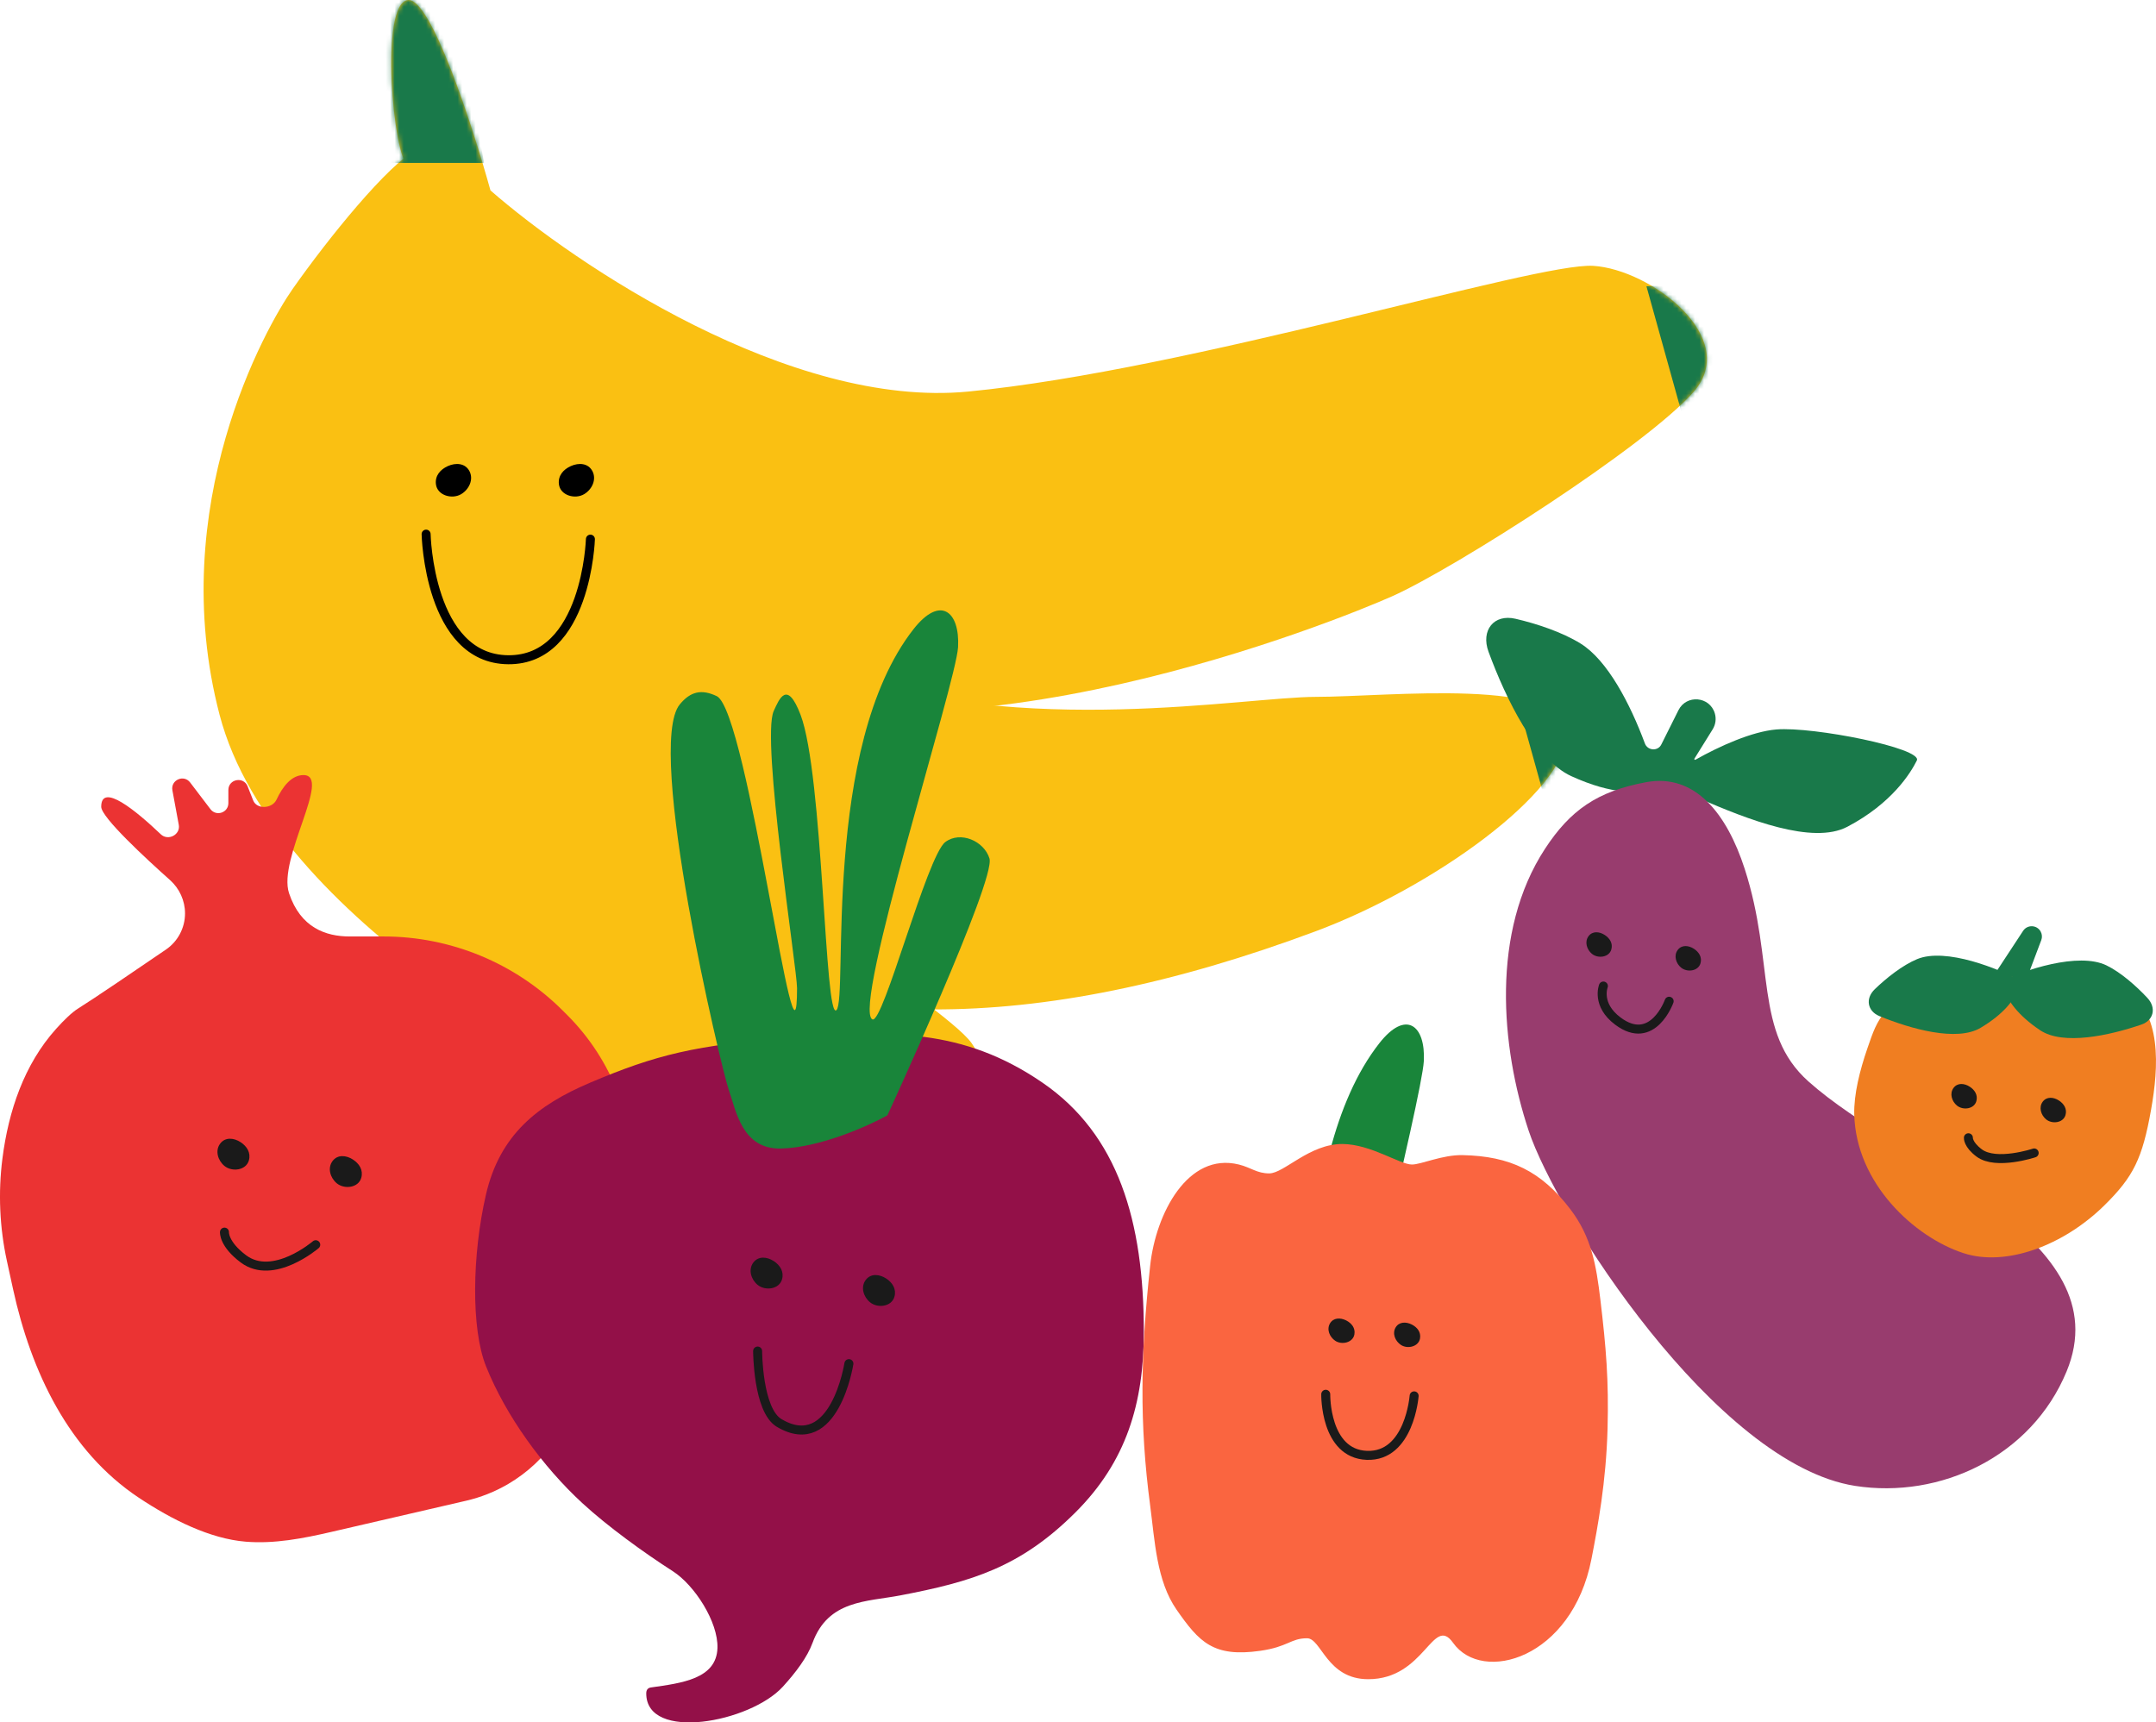 <?xml version="1.0" encoding="UTF-8" standalone="no"?>
<svg
   xmlns:dc="http://purl.org/dc/elements/1.1/"
   xmlns:cc="http://creativecommons.org/ns#"
   xmlns:rdf="http://www.w3.org/1999/02/22-rdf-syntax-ns#"
   xmlns:svg="http://www.w3.org/2000/svg"
   xmlns="http://www.w3.org/2000/svg"
   xmlns:sodipodi="http://sodipodi.sourceforge.net/DTD/sodipodi-0.dtd"
   xmlns:inkscape="http://www.inkscape.org/namespaces/inkscape"
   inkscape:version="1.0 (4035a4fb49, 2020-05-01)"
   sodipodi:docname="Group 580679345.svg"
   id="svg83"
   version="1.1"
   fill="none"
   viewBox="0 0 479.169 382.852"
   height="382.852"
   width="479.169">
  <defs
     id="defs87" />
  <sodipodi:namedview
     inkscape:current-layer="svg83"
     inkscape:window-maximized="1"
     inkscape:window-y="-8"
     inkscape:window-x="-8"
     inkscape:cy="221.84593"
     inkscape:cx="221.26378"
     inkscape:zoom="1.4588368"
     showgrid="false"
     id="namedview85"
     inkscape:window-height="1017"
     inkscape:window-width="1920"
     inkscape:pageshadow="2"
     inkscape:pageopacity="0"
     guidetolerance="10"
     gridtolerance="10"
     objecttolerance="10"
     borderopacity="1"
     bordercolor="#666666"
     pagecolor="#ffffff" />
  <path
     id="path2"
     fill="#fac012"
     d="m 90.646,0.011 c -6.387,0.798 -3.193,35.128 0,36.725 -2.129,7.452 -6.867,24.59 -8.783,33.532 -2.395,11.177 23.153,58.281 75.846,80.636 52.692,22.354 139.818,-13.075 151.69,-18.363 13.793,-6.143 56.685,-33.531 67.063,-45.507 10.379,-11.976 -9.58,-27.145 -22.354,-27.943 -12.774,-0.798 -89.418,23.153 -138.917,27.943 -39.599,3.832 -87.288,-28.209 -106.183,-44.709 C 105.016,27.953 95.756,-0.628 90.646,0.011 Z" />
  <path
     id="path4"
     fill="#fac012"
     d="m 92.726,33.189 c 0.106,-0.361 0.193,-0.424 0.252,-0.121 -0.083,0.038 -0.166,0.079 -0.252,0.121 -0.926,3.161 -3.263,29.155 0.249,32.409 3.13,2.9 13.664,-10.775 5.763,-1e-4 -1.547,21.517 1.228,70.331 24.71,93.444 29.352,28.892 86.304,64.165 92.463,72.785 6.159,8.621 6.097,30.057 -7.691,30.278 -13.788,0.22 -51.336,-8.166 -66.914,-16.815 -9.503,-5.276 -80.367,-39.964 -92.512,-86.431 -12.145,-46.467 10.342,-86.214 16.234,-94.616 7.875,-11.228 21.289,-27.829 27.698,-31.053 z" />
  <path
     id="path6"
     fill="#fac012"
     d="m 105.206,88.171 c -5.207,-3.139 -3.173,-40.361 -6.093,-36.735 -6.748,6.051 -21.053,24.006 -24.293,47.415 -4.05,29.261 20.451,82.672 64.831,108.107 39.738,22.776 89.558,23.646 152.865,0 25.92,-9.681 55.524,-30.922 55.693,-43.795 0.17,-12.872 -39.767,-8.267 -55.693,-8.267 -15.926,0 -65.09,9.209 -106.591,-5.4 -41.501,-14.61 -65.152,-50.733 -65.226,-67.669 -0.059,-13.549 -2.2,-20.991 -3.262,-23.019 2.205,-12.053 -8.065,31.875 -12.231,29.364 z" />
  <mask
     height="305"
     width="381"
     y="0"
     x="1"
     maskUnits="userSpaceOnUse"
     mask-type="alpha"
     id="mask0">
    <path
       id="path8"
       fill="#fac012"
       d="m 92.431,0.011 c -6.387,0.798 -3.193,35.128 0,36.725 -2.129,7.452 -6.867,24.59 -8.783,33.532 -2.395,11.177 23.153,58.281 75.846,80.636 52.692,22.354 139.818,-13.075 151.69,-18.363 13.793,-6.143 56.685,-33.531 67.064,-45.507 C 388.625,75.057 368.666,59.888 355.892,59.09 343.118,58.292 266.475,82.243 216.976,87.033 177.376,90.865 129.687,58.824 110.792,42.324 106.801,27.953 97.54,-0.628 92.431,0.011 Z" />
    <path
       id="path10"
       fill="#fac012"
       d="m 94.51,33.189 c 0.106,-0.361 0.193,-0.424 0.252,-0.121 -0.083,0.038 -0.166,0.079 -0.252,0.121 -0.926,3.161 -3.263,29.155 0.249,32.409 3.13,2.9 13.664,-10.775 5.764,-1e-4 -1.548,21.517 1.227,70.331 24.709,93.444 29.352,28.892 86.304,64.165 92.463,72.785 6.159,8.621 6.097,30.057 -7.691,30.278 -13.787,0.22 -51.336,-8.166 -66.913,-16.815 C 133.588,240.013 62.723,205.325 50.578,158.858 38.433,112.391 60.92,72.644 66.812,64.242 74.687,53.014 88.101,36.413 94.51,33.189 Z" />
    <path
       id="path12"
       fill="#fac012"
       d="m 106.991,88.171 c -5.207,-3.139 -3.173,-40.361 -6.092,-36.735 -6.748,6.051 -21.054,24.006 -24.294,47.415 -4.05,29.261 20.451,82.672 64.831,108.107 39.738,22.776 89.558,23.646 152.865,0 25.92,-9.681 55.524,-30.922 55.693,-43.795 0.17,-12.872 -39.767,-8.267 -55.693,-8.267 -15.926,0 -65.09,9.209 -106.591,-5.4 -41.501,-14.61 -65.152,-50.733 -65.226,-67.669 -0.059,-13.549 -2.199,-20.991 -3.262,-23.019 2.205,-12.053 -8.065,31.875 -12.231,29.364 z" />
  </mask>
  <g
     transform="translate(-1.785)"
     id="g23"
     mask="url(#mask0)">
    <path
       id="path15"
       fill="#19794a"
       d="m 337.708,151.009 18.822,-1.362 5.231,17.779 -16.28,11.517 z" />
    <path
       id="path17"
       fill="#19794a"
       d="m 367.71,63.645 18.822,-1.362 5.231,17.779 -16.281,11.517 z" />
    <path
       id="path19"
       fill="#19794a"
       d="m 221.769,243.158 11.088,15.27 -12.343,13.824 -18.373,-7.754 z" />
    <path
       id="path21"
       fill="#19794a"
       d="m 103.163,3.56 6.238,32.655 H 78.49 l 6.962,-42.089 z" />
  </g>
  <path
     id="path25"
     fill="#eb3333"
     d="m 22.496,179.33 c 0,2.334 9.904,11.484 15.268,16.268 2.122,1.892 3.357,4.585 3.357,7.428 0,3.212 -1.579,6.218 -4.23,8.032 -6.77,4.633 -16.208,11.04 -19.534,13.113 -1.355,0.845 -3.072,2.501 -4.88,4.51 -7.112,7.9 -10.593,18.285 -11.938,28.83 -0.971,7.611 -0.63,15.333 1.008,22.829 l 1.361,6.231 c 3.993,18.278 12.336,35.949 27.909,46.316 7.45,4.959 15.895,9.147 23.791,9.794 6.392,0.523 12.776,-0.727 19.025,-2.172 l 29.96,-6.93 c 3.29,-0.761 6.445,-2.017 9.358,-3.726 4.295,-2.52 7.97,-5.97 10.757,-10.097 l 4.792,-7.097 c 7.931,-11.746 12.169,-25.596 12.169,-39.769 v -12.012 c 0,-6.057 -1.103,-12.063 -3.256,-17.724 -2.51,-6.601 -6.394,-12.593 -11.394,-17.58 l -0.98,-0.978 c -10.555,-10.527 -24.86,-16.439 -39.767,-16.439 h -7.543 c -5.292,0 -10.918,-1.922 -13.487,-9.609 -2.569,-7.686 9.615,-26.265 3.211,-26.265 -2.699,0 -4.661,2.607 -6.003,5.469 -0.945,2.016 -4.367,2.228 -5.184,0.157 l -1.232,-3.12 c -0.899,-2.275 -4.279,-1.632 -4.279,0.815 v 2.915 c 0,2.123 -2.696,3.032 -3.981,1.342 l -4.513,-5.933 c -1.413,-1.859 -4.368,-0.551 -3.944,1.744 l 1.419,7.685 c 0.403,2.183 -2.381,3.624 -3.989,2.095 -5.502,-5.235 -13.251,-11.629 -13.251,-6.122 z" />
  <path
     id="path27"
     fill="#931048"
     d="m 131.078,240.684 c 14.62,-6.21 23.483,-8.445 45.074,-10.053 21.591,-1.608 37.841,-2.148 55.587,10.053 16.793,11.545 22.472,30.783 22.472,55.292 0,15.967 -3.892,28.933 -15.213,40.212 -12.209,12.164 -22.93,15.376 -38.897,18.429 -7.496,1.433 -16.026,1.004 -19.515,10.548 -1.164,3.183 -3.679,6.535 -6.594,9.738 -7.261,7.977 -30.366,12.285 -30.366,1.498 0,-0.823 0.39,-1.225 1.046,-1.319 6.822,-0.973 14.566,-1.885 14.781,-8.772 0.182,-5.78 -5.063,-13.952 -9.931,-17.074 -6.432,-4.126 -14.489,-9.962 -20.088,-15.117 -8.781,-8.085 -17.002,-19.372 -21.431,-30.456 -3.348,-8.381 -3.069,-24.837 0,-38.142 3.069,-13.306 11.498,-19.921 23.075,-24.837 z" />
  <path
     id="path29"
     fill="#19853a"
     d="m 173.564,255.289 c -8.668,0.202 -9.959,-8.392 -11.612,-13.094 -1.652,-4.702 -18.625,-76.226 -10.868,-85.627 2.379,-2.883 4.835,-3.443 8.21,-1.835 6.91,3.293 17.85,91.171 17.85,64.889 0,-4.275 -8.027,-55.31 -5.187,-61.577 1.234,-2.721 2.972,-7.013 5.964,0.827 5.049,13.227 5.351,68.302 7.983,65.641 2.632,-2.661 -3.372,-58.49 17.122,-84.664 5.941,-7.588 10.32,-3.978 9.905,3.974 -0.415,7.953 -23.662,80.451 -19.044,82.76 2.366,1.183 12.123,-36.369 16.221,-39.429 3.339,-2.494 8.581,-0.246 9.799,3.652 1.479,4.731 -22.685,57.111 -22.685,57.111 -4.274,2.373 -14.991,7.17 -23.658,7.372 z" />
  <path
     id="path31"
     fill="#19794a"
     d="m 351.307,143.061 c 5.948,3.697 10.972,13.313 14.271,22.196 0.598,1.61 2.873,1.775 3.641,0.238 l 3.818,-7.64 c 1.765,-3.531 6.938,-3.087 8.076,0.692 0.36,1.199 0.189,2.495 -0.472,3.559 l -4.065,6.54 c -0.086,0.137 0.086,0.307 0.227,0.227 5.347,-3.026 12.623,-6.289 17.996,-6.732 8.22,-0.677 32.571,4.182 31.214,6.903 -1.378,2.763 -5.481,9.49 -15.452,14.73 -7.705,4.049 -22.161,-1.633 -32.794,-6.254 -1.684,-0.732 -6.234,-0.76 -7.204,0.799 l -6.288,10.118 c -2.157,2.853 -6.576,0.111 -4.977,-3.088 l 3.157,-6.318 c 0.676,-1.353 -0.421,-2.999 -1.925,-3.149 -2.878,-0.286 -6.65,-1.229 -11.329,-3.371 -7.879,-3.608 -14.491,-17.059 -18.384,-27.659 -1.723,-4.693 1.148,-8.45 6.017,-7.312 4.697,1.098 10.328,2.944 14.473,5.521 z"
     clip-rule="evenodd"
     fill-rule="evenodd" />
  <path
     id="path33"
     fill="#983c6e"
     d="m 387.742,193.08 c -3.933,-12.14 -10.978,-21.235 -21.88,-19.219 -10.902,2.015 -16.887,6.257 -22.472,14.784 -12.079,18.442 -9.853,44.015 -3.655,62.661 6.199,18.647 41.648,74.141 72.548,78.969 18.924,2.957 39.194,-6.519 47.013,-25.428 12.275,-29.685 -36.477,-45.805 -57.362,-64.458 -12.227,-10.921 -7.392,-26.316 -14.192,-47.309 z" />
  <path
     id="path35"
     fill="#19853a"
     d="m 297.431,318.517 c 2.272,0.07 3.281,0.044 -0.031,0.121 0,0 0.01,-0.041 0.031,-0.121 -3.676,-0.115 -10.655,-0.482 -8.014,-1.948 2.632,-2.661 -3.373,-58.49 17.122,-84.665 5.941,-7.587 10.319,-3.978 9.904,3.975 -0.405,7.766 -18.179,79.285 -19.012,82.638 z" />
  <path
     id="path37"
     fill="#fa6540"
     d="m 313.806,258.846 c -2.684,0 -9.109,-4.499 -15.399,-4.562 -7.36,-0.073 -13.01,6.534 -16.326,6.534 -2.741,0 -4.04,-1.305 -6.737,-1.972 -11.344,-2.809 -18.463,10.859 -19.719,22.465 -2.131,19.691 -2.427,35.066 0.002,53.377 1.027,7.736 1.397,16.676 5.85,23.084 5.046,7.261 8.207,10.644 18.598,9.166 6.24,-0.887 6.754,-2.79 10.42,-2.79 3.181,0 4.364,9.098 13.593,9.098 12.651,0 14.354,-14.432 18.861,-8.082 6.505,9.166 26.424,3.548 30.75,-18.628 1.412,-7.232 3.26,-17.134 3.579,-28.976 0.288,-10.726 -0.326,-18.037 -1.59,-28.63 -0.922,-7.723 -1.973,-13.972 -6.689,-20.157 -6.439,-8.445 -13.355,-11.81 -23.972,-12.017 -4.457,-0.087 -9.174,2.09 -11.221,2.09 z"
     clip-rule="evenodd"
     fill-rule="evenodd" />
  <path
     id="path39"
     fill="#19794a"
     d="m 441.088,219.919 8.545,-13.011 c 0.946,-1.441 3.087,-1.351 3.909,0.164 0.316,0.582 0.364,1.273 0.13,1.893 l -5.497,14.563 c -0.86,2.279 -3.54,3.267 -5.674,2.091 -2.042,-1.125 -2.693,-3.751 -1.413,-5.7 z" />
  <path
     id="path41"
     fill="#f07e21"
     d="m 471.95,219.533 c 8.738,5.291 7.767,17.835 6.134,27.064 -1.933,10.925 -3.93,14.953 -10.349,21.289 -9.082,8.964 -21.88,13.744 -31.331,10.664 -10.951,-3.568 -23.916,-15.515 -24.299,-30.845 -0.11,-4.444 1.244,-9.813 2.916,-14.667 1.303,-3.784 1.954,-5.676 3.919,-8.125 1.423,-1.773 4.406,-4.113 6.467,-5.072 2.848,-1.324 5.229,-1.541 9.991,-1.975 12.893,-1.175 30.551,-1.967 36.552,1.667 z" />
  <path
     id="path43"
     fill="#19794a"
     d="m 426.078,213.19 c 6.286,-2.611 18.219,2.018 24.144,5.409 0.775,0.443 0.365,1.175 -0.473,0.865 -0.532,-0.197 -1.167,0.229 -1.388,0.804 -0.747,1.935 -2.982,5.118 -8.198,8.205 -5.267,3.117 -15.454,0.257 -22.47,-2.619 -2.607,-1.068 -3.216,-3.858 -1.029,-5.972 2.533,-2.448 6.115,-5.321 9.414,-6.692 z" />
  <path
     id="path45"
     fill="#19794a"
     d="m 468.147,214.575 c -6.161,-2.98 -18.265,0.926 -24.334,3.96 -0.796,0.398 -0.424,1.158 0.429,0.897 0.538,-0.165 1.149,0.297 1.346,0.885 0.661,1.977 2.756,5.29 7.833,8.683 5.118,3.421 15.389,1.183 22.519,-1.266 2.664,-0.916 3.399,-3.694 1.297,-5.941 -2.423,-2.591 -5.864,-5.658 -9.09,-7.218 z" />
  <path
     id="path47"
     fill="#1a1a1a"
     d="m 74.847,263.015 c 1.699,1.409 4.824,1.012 5.447,-1.223 0.474,-1.705 -0.441,-3.133 -1.84,-4.046 -1.511,-0.985 -3.443,-1.168 -4.558,0.344 -1.15,1.56 -0.491,3.729 0.951,4.925 z" />
  <path
     id="path49"
     fill="#1a1a1a"
     d="m 193.342,289.449 c 1.699,1.409 4.824,1.012 5.447,-1.224 0.474,-1.704 -0.441,-3.133 -1.84,-4.046 -1.511,-0.985 -3.443,-1.168 -4.558,0.344 -1.149,1.56 -0.491,3.73 0.951,4.926 z" />
  <path
     id="path51"
     fill="#1a1a1a"
     d="m 454.738,248.802 c 1.348,1.117 3.828,0.803 4.322,-0.971 0.376,-1.352 -0.35,-2.486 -1.46,-3.21 -1.199,-0.782 -2.732,-0.927 -3.616,0.273 -0.912,1.237 -0.39,2.959 0.754,3.908 z" />
  <path
     id="path53"
     fill="#1a1a1a"
     d="m 373.614,215.076 c 1.348,1.118 3.828,0.803 4.322,-0.971 0.376,-1.352 -0.35,-2.485 -1.46,-3.21 -1.199,-0.781 -2.732,-0.926 -3.616,0.273 -0.912,1.238 -0.39,2.959 0.754,3.908 z" />
  <path
     id="path55"
     fill="#1a1a1a"
     d="m 49.868,259.148 c 1.699,1.409 4.824,1.012 5.447,-1.224 0.474,-1.704 -0.441,-3.133 -1.84,-4.045 -1.511,-0.986 -3.443,-1.168 -4.558,0.344 -1.15,1.559 -0.491,3.729 0.951,4.925 z" />
  <path
     id="path57"
     fill="#1a1a1a"
     d="m 168.363,285.582 c 1.699,1.408 4.825,1.012 5.447,-1.224 0.475,-1.704 -0.441,-3.133 -1.84,-4.046 -1.511,-0.985 -3.443,-1.168 -4.557,0.344 -1.15,1.56 -0.492,3.73 0.95,4.926 z" />
  <path
     id="path59"
     fill="#1a1a1a"
     d="m 434.92,245.733 c 1.348,1.118 3.828,0.803 4.322,-0.97 0.376,-1.352 -0.35,-2.486 -1.46,-3.21 -1.199,-0.782 -2.732,-0.927 -3.616,0.273 -0.912,1.237 -0.39,2.959 0.754,3.907 z" />
  <path
     id="path61"
     fill="#1a1a1a"
     d="m 353.796,212.008 c 1.348,1.118 3.828,0.803 4.322,-0.971 0.377,-1.352 -0.35,-2.486 -1.46,-3.21 -1.198,-0.781 -2.732,-0.927 -3.616,0.273 -0.912,1.238 -0.389,2.959 0.754,3.908 z" />
  <path
     id="path63"
     stroke-linejoin="round"
     stroke-linecap="round"
     stroke-width="2"
     stroke="#1a1a1a"
     d="m 70.172,276.671 c 0,0 -9.437,8.111 -16.067,3.15 -4.44,-3.322 -4.219,-5.948 -4.219,-5.948" />
  <path
     id="path65"
     stroke-linejoin="round"
     stroke-linecap="round"
     stroke-width="2"
     stroke="#1a1a1a"
     d="m 188.667,303.105 c 0,0 -3.192,20.479 -15.498,13.187 -4.77,-2.827 -4.788,-15.986 -4.788,-15.986" />
  <path
     id="path67"
     stroke-linejoin="round"
     stroke-linecap="round"
     stroke-width="2"
     stroke="#1a1a1a"
     d="m 452.09,256.277 c 0,0 -8.457,2.816 -12.221,0 -2.521,-1.886 -2.396,-3.377 -2.396,-3.377" />
  <path
     id="path69"
     stroke-linejoin="round"
     stroke-linecap="round"
     stroke-width="2"
     stroke="#1a1a1a"
     d="m 370.966,222.551 c 0,0 -3.646,10.21 -11.394,4.414 -4.873,-3.646 -3.222,-7.79 -3.222,-7.79" />
  <path
     id="path71"
     fill="#000000"
     d="m 102.503,109.834 c -2.049,1.225 -5.325,0.284 -5.62,-2.209 -0.225,-1.9 0.989,-3.276 2.636,-4.02 1.778,-0.804 3.873,-0.679 4.815,1.121 0.97,1.858 -0.092,4.068 -1.831,5.108 z" />
  <path
     id="path73"
     fill="#000000"
     d="m 129.835,109.834 c -2.048,1.225 -5.324,0.284 -5.62,-2.209 -0.225,-1.9 0.99,-3.276 2.636,-4.02 1.778,-0.804 3.874,-0.679 4.815,1.121 0.971,1.858 -0.092,4.068 -1.831,5.108 z" />
  <path
     id="path75"
     stroke-linejoin="round"
     stroke-linecap="round"
     stroke-width="2"
     stroke="#000000"
     d="m 94.703,118.725 c 0,0 0.597,27.786 18.265,27.92 17.401,0.133 18.249,-26.806 18.249,-26.806" />
  <path
     id="path77"
     fill="#1a1a1a"
     d="m 311.344,298.938 c 1.478,0.984 3.945,0.403 4.255,-1.438 0.236,-1.403 -0.617,-2.47 -1.813,-3.082 -1.292,-0.661 -2.853,-0.644 -3.618,0.659 -0.788,1.345 -0.078,3.025 1.176,3.861 z" />
  <path
     id="path79"
     fill="#1a1a1a"
     d="m 296.76,298.026 c 1.478,0.984 3.945,0.404 4.255,-1.437 0.236,-1.404 -0.617,-2.47 -1.813,-3.082 -1.292,-0.661 -2.853,-0.645 -3.618,0.659 -0.788,1.345 -0.078,3.025 1.176,3.86 z" />
  <path
     id="path81"
     stroke-linejoin="round"
     stroke-linecap="round"
     stroke-width="2"
     stroke="#1a1a1a"
     d="m 314.29,310.268 c 0,0 -1.023,13.593 -10.52,13.223 -9.353,-0.365 -9.127,-13.579 -9.127,-13.579" />
</svg>
